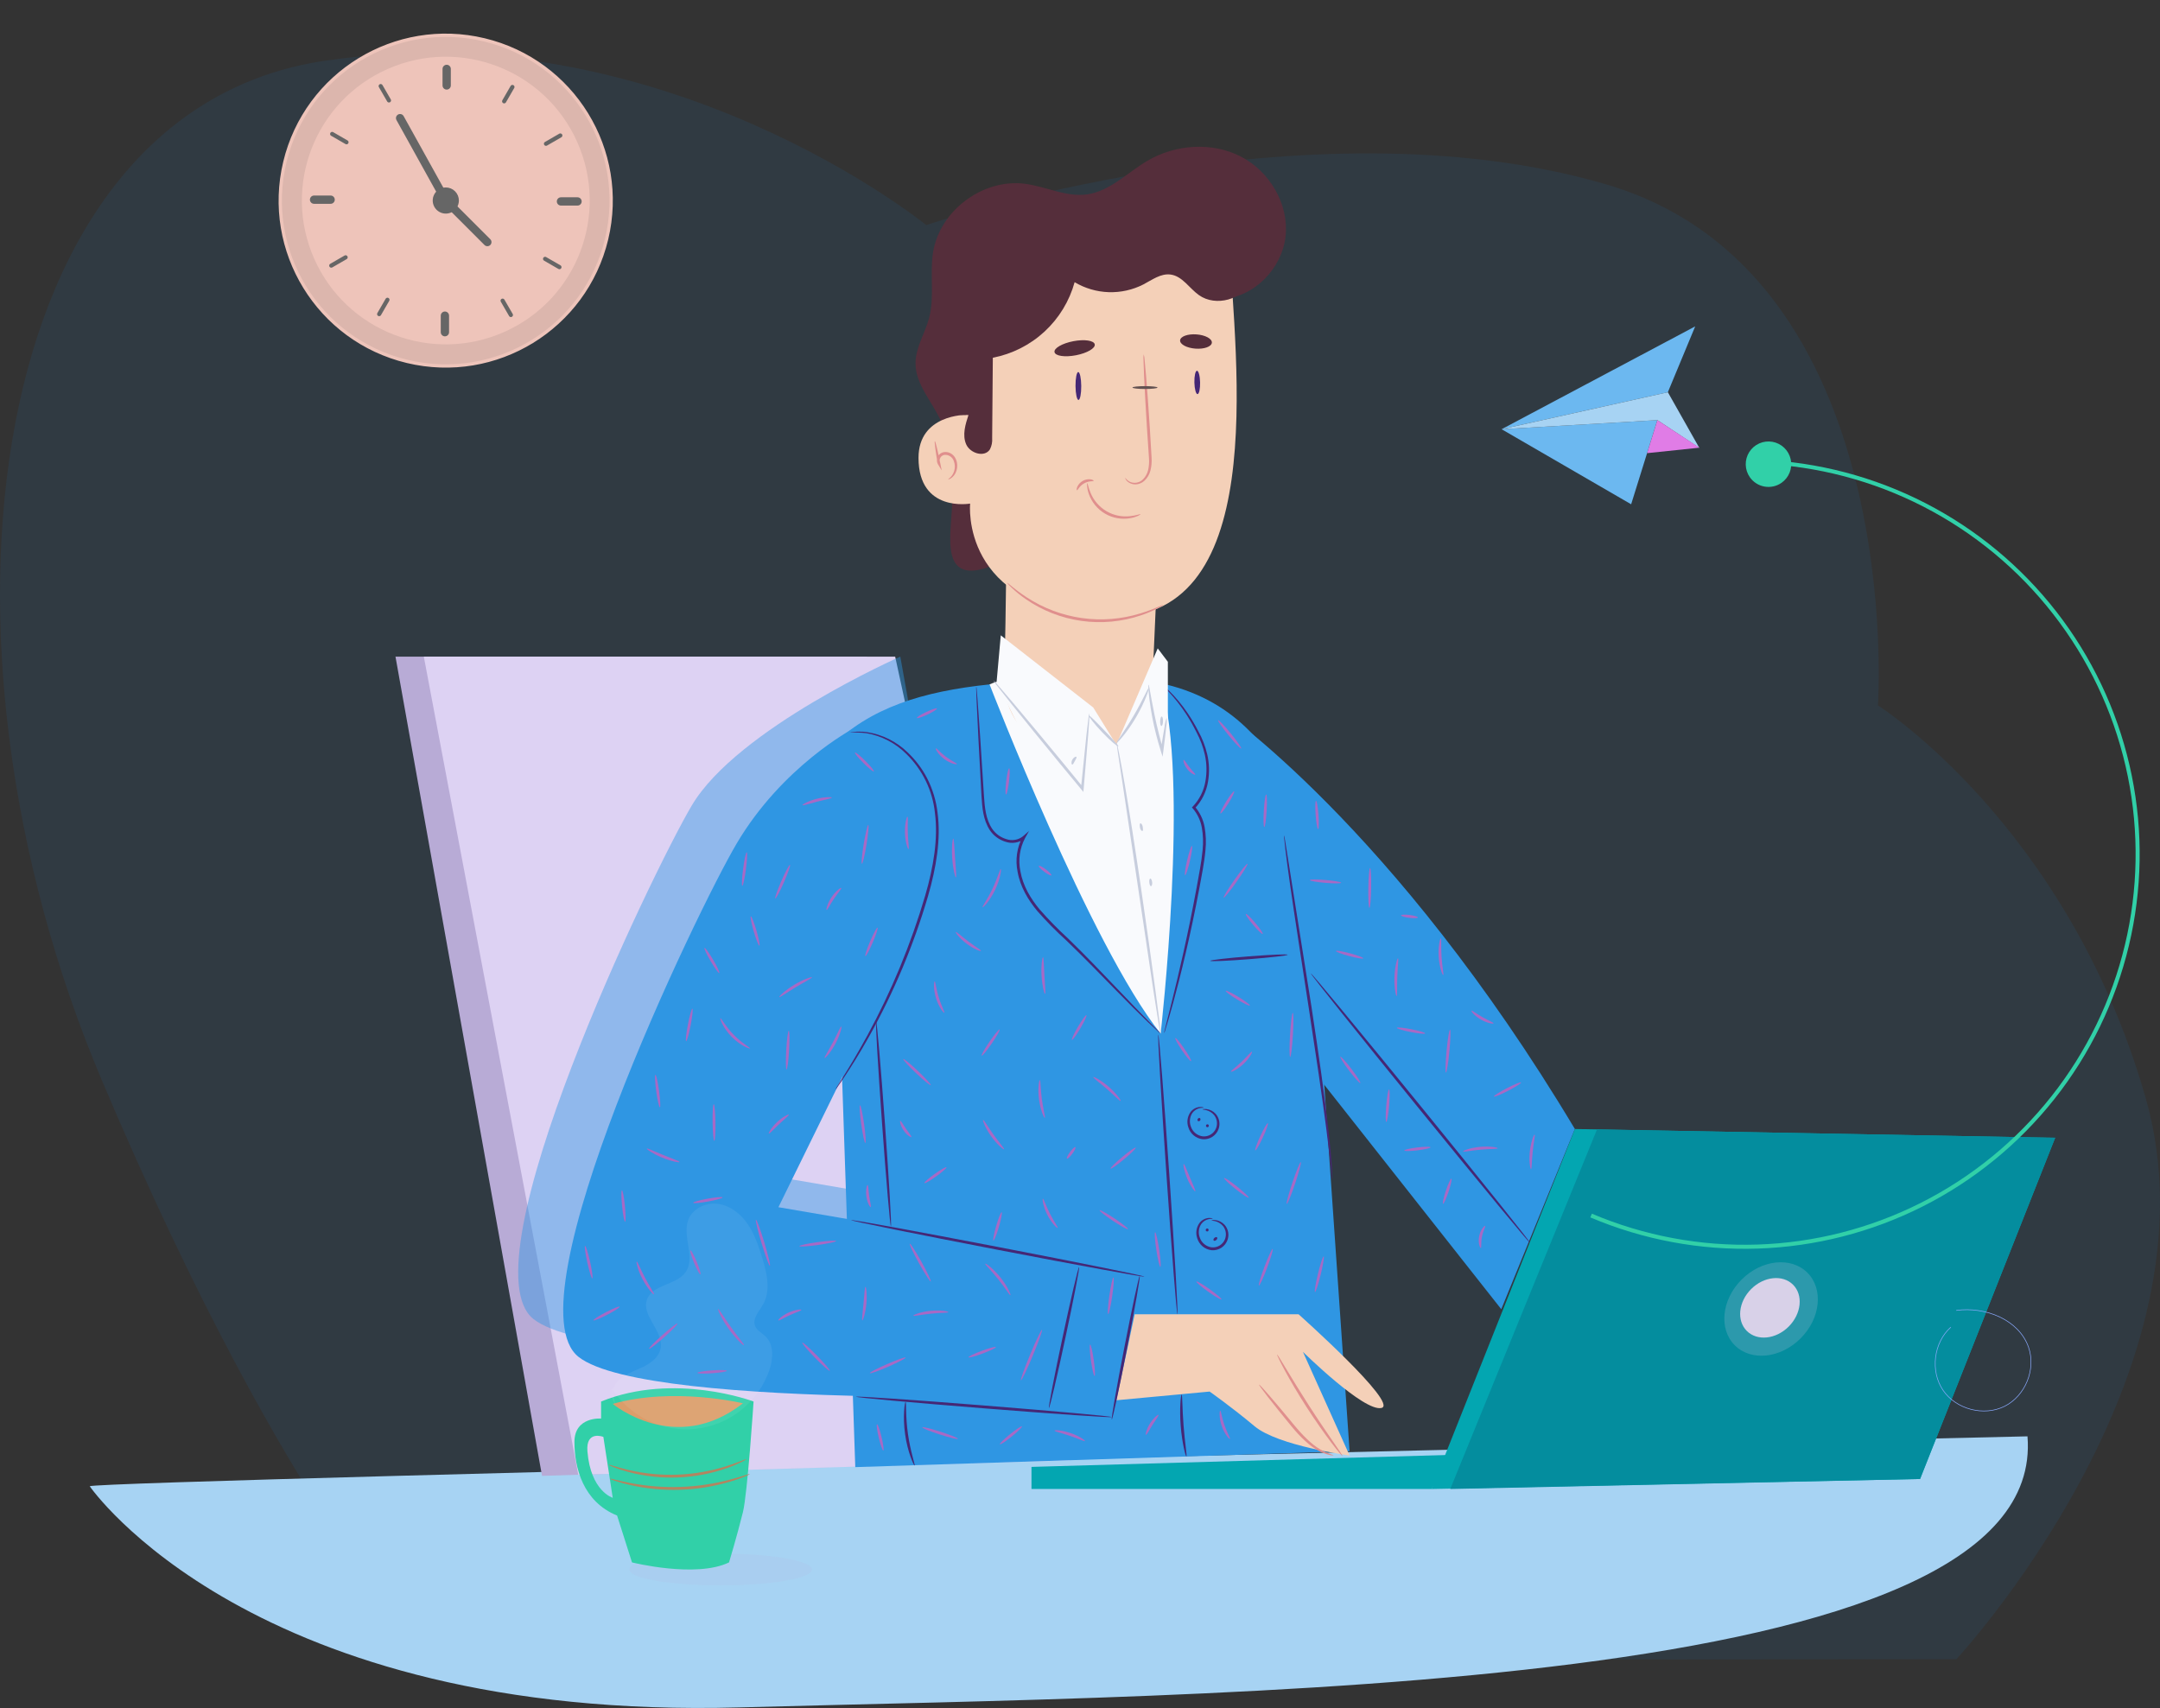 <svg width="521" height="412" viewBox="0 0 521 412" fill="none" xmlns="http://www.w3.org/2000/svg">
<rect x="0" y="0" width="521" height="412" fill="#333333" stroke="none"/>
<g clip-path="url(#clip0_1_3219)">
<path d="M104.437 400.52C104.437 400.52 70.113 368.159 24.63 260.739C-20.853 153.32 -3.54 26.841 78.2 14.68C159.941 2.519 223.413 54.303 223.413 54.303C223.413 54.303 314.584 23.151 387.357 44.455C460.13 65.76 452.968 170.158 452.968 170.158C452.968 170.158 498.859 199.148 517.586 265.014C536.314 330.88 471.887 400.238 471.887 400.238L104.437 400.52Z" fill="#167DC9" fill-opacity="0.1"/>
<path d="M489.039 346.477C489.039 346.477 24.376 357.036 21.64 358.51C21.64 358.51 60.478 415.111 178.4 411.865C296.322 408.618 494.079 408.825 489.039 346.477Z" fill="#A7D3F3"/>
<path d="M238.577 136.742C225.485 141.491 230.08 126.557 229.614 120.215C229.148 113.873 229.515 107.238 226.895 101.444C224.804 96.821 220.841 92.74 220.829 87.67C220.818 83.815 223.142 80.377 224.117 76.646C225.461 71.51 224.208 66.028 225.068 60.79C226.718 50.752 237.136 43.013 247.231 44.331C252.279 44.99 257.157 47.585 262.2 46.89C267.757 46.121 271.924 41.621 276.763 38.781C283.516 34.817 292.292 34.178 299.264 37.748C306.236 41.317 310.93 49.23 310.082 57.012C309.234 64.794 302.481 71.709 294.663 72.141C290.097 72.393 285.692 70.65 281.26 69.522C276.828 68.393 271.777 67.975 268 70.551C263.237 73.797 261.184 81.279 255.442 81.811C252.411 82.091 249.688 80.171 246.902 78.944C244.115 77.717 240.216 77.481 238.633 80.08C237.327 82.234 238.413 84.959 238.705 87.456C239.238 92.027 238.16 96.591 234.024 98.607C232.355 111.221 236.167 123.315 239.927 135.478" fill="#552E3B"/>
<path d="M130.74 356.013L95.39 158.393H209.083L251.163 352.273L130.74 356.013Z" fill="#B8ABD6"/>
<path d="M139.483 355.74L102.225 158.393H215.918L257.999 352.273L139.483 355.74Z" fill="#DDD2F3"/>
<path opacity="0.44" d="M217.156 158.392C217.156 158.392 177.844 175.719 166.842 194.329C157.334 210.402 111.835 304.962 128.702 318.204C145.569 331.447 257.564 327.232 257.564 327.232L264.845 297.133L176.893 282.082L230.798 234.726L217.156 158.392Z" fill="#2F96E3"/>
<path d="M315.588 206.347C314.968 204.43 310.611 162.616 266.509 163.648C225.165 164.614 202.157 167.004 187.752 199.151L203.112 259.905L206.296 353.902L325.528 350.06L315.588 206.347Z" fill="#2F96E3"/>
<path d="M205.576 175.897C205.576 175.897 188.705 184.843 177.702 203.452C168.195 219.525 122.7 314.084 139.563 327.323C156.426 340.561 268.425 336.356 268.425 336.356L275.706 306.256L187.758 291.205L203.114 259.903L205.576 175.897Z" fill="#2F96E3"/>
<path d="M293.805 170.671C293.805 170.671 335.922 198.896 379.867 272.34L362.112 315.81L315.765 257.044L293.805 170.671Z" fill="#2F96E3"/>
<path d="M248.799 359.176H345.308L350.083 350.939L248.798 353.847L248.799 359.176Z" fill="#03A6B1"/>
<path d="M273.689 317.036H313.225C313.225 317.036 337.418 338.58 333.231 339.626C329.044 340.671 314.272 326.097 314.272 326.097L325.531 351.111C325.531 351.111 308.237 348.757 302.621 344.051C297.004 339.345 291.767 335.677 291.767 335.677L269.266 337.772L273.689 317.036Z" fill="#F4D0B8"/>
<path d="M204.952 176.718C205.295 176.633 205.645 176.579 205.998 176.556C206.422 176.492 206.852 176.469 207.281 176.489C207.867 176.475 208.453 176.511 209.034 176.595C212.771 177.145 216.237 178.864 218.936 181.506C220.821 183.285 222.395 185.368 223.593 187.666C224.953 190.318 225.821 193.194 226.154 196.155C226.972 202.399 225.83 209.317 223.833 216.196C220.383 227.958 215.624 239.296 209.646 249.999C207.341 254.097 205.316 257.319 203.852 259.501C203.138 260.601 202.538 261.428 202.143 261.994C201.955 262.292 201.741 262.573 201.504 262.834C201.652 262.513 201.828 262.205 202.03 261.915C202.429 261.276 202.961 260.422 203.628 259.355C205.022 257.135 206.975 253.88 209.22 249.767C215.049 239.036 219.725 227.719 223.171 216.005C225.158 209.17 226.293 202.353 225.524 196.236C224.982 190.778 222.53 185.687 218.601 181.859C215.992 179.245 212.639 177.5 208.999 176.865C207.657 176.705 206.303 176.656 204.952 176.718Z" fill="#452775"/>
<path d="M309.721 201.507C309.809 201.779 309.87 202.06 309.903 202.344C310.002 202.967 310.132 203.768 310.293 204.758C310.637 206.935 311.112 209.945 311.696 213.625C312.9 221.194 314.534 231.499 316.337 242.896C318.085 254.338 319.557 264.716 320.394 272.261C320.816 276.032 321.085 279.095 321.231 281.211C321.286 282.213 321.326 283.022 321.358 283.653C321.386 283.936 321.385 284.221 321.353 284.504C321.278 284.229 321.233 283.946 321.219 283.66C321.152 283.033 321.069 282.229 320.967 281.23C320.737 279.124 320.394 276.079 319.909 272.32C318.95 264.799 317.403 254.437 315.655 242.997C313.906 231.558 312.284 221.21 311.213 213.699C310.68 209.944 310.278 206.899 310.025 204.793C309.918 203.795 309.831 202.99 309.764 202.363C309.719 202.08 309.705 201.793 309.721 201.507Z" fill="#452775"/>
<path opacity="0.14" d="M195.856 378.599C195.856 380.721 185.99 382.437 173.818 382.437C161.647 382.437 151.777 380.721 151.777 378.599C151.777 376.477 161.647 374.765 173.818 374.765C185.99 374.765 195.856 376.481 195.856 378.599Z" fill="#B8ABD6"/>
<path d="M181.763 338.075C181.763 338.075 162.733 330.877 144.985 338.075V342.185C144.985 342.185 138.556 341.672 138.556 347.837C138.556 354.002 140.612 362.234 148.843 365.579L152.442 376.887C152.442 376.887 167.871 380.742 175.845 376.887C175.845 376.887 177.653 370.967 179.187 364.806C180.303 360.365 181.763 338.075 181.763 338.075ZM141.69 350.113C141.264 344.919 145.534 346.609 145.534 346.609L147.795 361.301C147.795 361.301 142.483 359.741 141.69 350.113H141.69Z" fill="#31D0A8"/>
<path d="M179.202 338.505C179.202 338.505 162.512 334.49 147.795 338.643C147.795 338.643 162.895 351.281 179.202 338.505Z" fill="#DB9D6A"/>
<path d="M180.879 355.56C180.498 355.81 180.087 356.01 179.656 356.156C178.512 356.632 177.344 357.045 176.155 357.395C168.271 359.752 159.911 360.029 151.888 358.199C150.679 357.932 149.487 357.596 148.316 357.194C147.874 357.08 147.449 356.908 147.053 356.681C147.089 356.564 148.936 357.134 151.99 357.722C159.959 359.269 168.175 358.997 176.024 356.926C179.028 356.136 180.836 355.446 180.879 355.56Z" fill="#B28560"/>
<path d="M180.042 351.983C179.683 352.26 179.287 352.487 178.866 352.657C177.768 353.211 176.634 353.692 175.473 354.097C167.755 356.838 159.385 357.171 151.474 355.052C150.285 354.74 149.117 354.353 147.977 353.892C147.545 353.754 147.134 353.559 146.754 353.312C146.797 353.195 148.589 353.88 151.593 354.582C159.443 356.415 167.643 356.086 175.321 353.632C178.255 352.696 179.991 351.872 180.042 351.983Z" fill="#B28560"/>
<g opacity="0.07">
<path d="M148.403 338.631C146.959 337.006 147.732 334.297 149.331 332.821C150.929 331.346 153.096 330.691 155.058 329.753C157.021 328.814 158.981 327.323 159.36 325.181C160.082 321.076 154.671 317.435 156.041 313.499C157.331 309.799 163.133 310.064 165.375 306.845C167.829 303.318 164.49 298.262 166.01 294.243C167.055 291.478 170.331 289.979 173.257 290.401C176.183 290.823 178.692 292.839 180.361 295.276C182.03 297.714 182.969 300.561 183.842 303.386C184.979 307.07 185.977 311.258 184.083 314.615C183.124 316.315 181.415 318.082 182.154 319.889C182.604 320.985 183.8 321.545 184.652 322.366C186.748 324.41 186.511 327.864 185.54 330.625C184.212 334.396 181.844 337.714 178.711 340.197C175.577 342.681 171.805 344.229 167.83 344.662C163.854 345.096 159.837 344.397 156.241 342.647C152.645 340.898 149.618 338.168 147.507 334.773" fill="#F9FAFD"/>
</g>
<path d="M300.897 208.37C301.054 208.48 299.894 210.393 298.307 212.649C296.721 214.905 295.308 216.637 295.151 216.531C294.995 216.425 296.154 214.503 297.74 212.251C299.327 209.999 300.743 208.26 300.897 208.37Z" fill="#A869C5"/>
<path d="M238.687 165.093C238.687 165.093 262.986 228.061 279.949 249.336C279.949 249.336 287.073 187.232 279.949 164.813C279.952 164.813 247.407 160.913 238.687 165.093Z" fill="#F9FAFD"/>
<path d="M234.658 62.719L233.022 100.072C233.022 100.072 221.541 99.93 221.549 110.461C221.565 123.698 233.998 121.477 233.998 121.477C233.998 121.477 231.426 146.733 266.095 148.814C306.649 151.252 298.026 87.902 296.459 58.166L234.658 62.719Z" fill="#F4D0B8"/>
<path d="M279.952 119.695L277.939 165.244C277.809 168.184 276.945 171.044 275.426 173.566C273.907 176.087 271.782 178.188 269.243 179.679C266.705 181.17 263.833 182.002 260.89 182.101C257.947 182.2 255.027 181.561 252.394 180.244C252.248 180.169 252.098 180.098 251.952 180.027C248.938 178.515 246.421 176.173 244.695 173.278C242.97 170.382 242.11 167.054 242.215 163.686C242.705 147.681 242.875 120.101 242.875 120.101L279.952 119.695Z" fill="#F4D0B8"/>
<path d="M279.952 249.336C279.661 249.131 279.387 248.901 279.134 248.65C278.608 248.183 277.855 247.479 276.893 246.563C274.964 244.729 272.244 242.015 268.925 238.623C265.594 235.236 261.683 231.153 257.156 226.814C254.712 224.601 252.396 222.25 250.218 219.774C248.024 217.145 246.086 213.956 245.443 210.28C244.857 207.413 245.282 204.432 246.646 201.843L247.167 202.265C246.516 202.779 245.745 203.119 244.926 203.253C244.107 203.388 243.268 203.313 242.486 203.034C240.983 202.57 239.681 201.611 238.792 200.313C237.098 197.743 236.922 194.764 236.747 192.148C236.463 186.878 236.21 182.169 235.997 178.212C235.815 174.327 235.662 171.192 235.555 168.951C235.52 167.91 235.488 167.082 235.468 166.455C235.441 166.166 235.445 165.875 235.48 165.587C235.543 165.87 235.58 166.158 235.59 166.447C235.642 167.074 235.711 167.904 235.799 168.936C235.957 171.173 236.175 174.31 236.446 178.186C236.703 182.142 237.003 186.843 237.342 192.113C237.528 194.712 237.745 197.591 239.33 199.95C240.136 201.12 241.316 201.982 242.676 202.396C243.349 202.639 244.073 202.707 244.78 202.595C245.486 202.483 246.153 202.193 246.718 201.753L248.224 200.435L247.242 202.174C245.958 204.628 245.562 207.45 246.121 210.162C246.736 213.676 248.591 216.753 250.738 219.344C252.894 221.806 255.184 224.147 257.597 226.357C262.112 230.738 265.992 234.853 269.275 238.285C272.548 241.72 275.214 244.481 277.081 246.374C277.977 247.281 278.692 248.003 279.228 248.548C279.492 248.789 279.734 249.053 279.952 249.336Z" fill="#452775"/>
<path d="M279.952 164.817C280.144 164.931 280.321 165.068 280.478 165.226C280.814 165.506 281.296 165.944 281.895 166.532C283.609 168.218 285.149 170.072 286.493 172.066C287.434 173.464 288.289 174.918 289.054 176.42C290.009 178.149 290.724 180 291.177 181.923C291.685 184.092 291.754 186.341 291.382 188.537C290.989 190.969 289.876 193.228 288.186 195.021L288.198 194.564C289.402 195.963 290.214 197.656 290.55 199.47C290.883 201.334 290.953 203.235 290.759 205.119C290.471 208.267 289.82 211.245 289.311 214.148C288.766 217.042 288.21 219.828 287.649 222.478C286.532 227.779 285.4 232.525 284.397 236.492C283.395 240.459 282.503 243.651 281.86 245.852C281.544 246.893 281.292 247.729 281.1 248.372C281.023 248.671 280.919 248.961 280.788 249.24C280.816 248.934 280.875 248.632 280.964 248.337C281.126 247.683 281.339 246.834 281.603 245.778C282.164 243.561 282.981 240.354 283.924 236.373C284.867 232.393 285.949 227.645 287.03 222.352C287.57 219.701 288.115 216.916 288.648 214.025C289.15 211.126 289.788 208.132 290.073 205.059C290.263 203.241 290.198 201.405 289.88 199.604C289.571 197.907 288.82 196.322 287.701 195.009L287.496 194.775L287.71 194.55C289.315 192.858 290.377 190.725 290.76 188.425C291.131 186.308 291.081 184.14 290.614 182.043C290.188 180.162 289.511 178.347 288.601 176.646C287.866 175.151 287.044 173.699 286.139 172.3C284.841 170.302 283.366 168.425 281.731 166.692L280.4 165.312C280.232 165.166 280.081 165 279.952 164.817Z" fill="#452775"/>
<path d="M284.002 317.036C283.816 317.048 282.624 301.957 281.35 283.336C280.071 264.702 279.191 249.596 279.381 249.58C279.57 249.565 280.762 264.655 282.037 283.284C283.312 301.913 284.195 317.024 284.002 317.036Z" fill="#452775"/>
<path d="M290.071 267.624C290.063 267.588 290.383 267.466 290.987 267.529C291.85 267.631 292.646 268.041 293.229 268.685C293.663 269.179 293.956 269.781 294.077 270.427C294.199 271.073 294.144 271.74 293.919 272.358C293.64 273.127 293.116 273.784 292.427 274.226C291.739 274.669 290.923 274.873 290.107 274.807C289.3 274.723 288.537 274.4 287.916 273.88C287.294 273.359 286.842 272.665 286.618 271.886C286.409 271.268 286.353 270.608 286.455 269.964C286.558 269.319 286.816 268.709 287.206 268.186C287.478 267.846 287.819 267.567 288.206 267.367C288.592 267.166 289.017 267.049 289.452 267.023C290.064 267.003 290.368 267.176 290.355 267.212C290.344 267.267 290.024 267.192 289.479 267.287C288.72 267.43 288.046 267.858 287.592 268.482C287.285 268.95 287.091 269.483 287.026 270.039C286.961 270.595 287.026 271.158 287.217 271.685C287.418 272.332 287.803 272.906 288.325 273.338C288.847 273.77 289.484 274.041 290.157 274.118C290.827 274.171 291.496 274.007 292.066 273.652C292.636 273.296 293.076 272.767 293.323 272.142C293.524 271.623 293.588 271.06 293.507 270.509C293.426 269.958 293.203 269.438 292.861 268.998C292.366 268.401 291.692 267.978 290.939 267.792C290.399 267.65 290.075 267.682 290.071 267.624Z" fill="#452775"/>
<path d="M292.222 294.396C292.214 294.36 292.538 294.238 293.138 294.301C294.001 294.405 294.798 294.815 295.383 295.457C295.817 295.952 296.109 296.553 296.23 297.199C296.351 297.845 296.295 298.512 296.07 299.13C295.792 299.899 295.269 300.555 294.58 300.998C293.892 301.441 293.077 301.645 292.262 301.579C291.454 301.495 290.691 301.172 290.068 300.651C289.445 300.131 288.991 299.437 288.765 298.658C288.557 298.04 288.503 297.38 288.606 296.735C288.709 296.091 288.967 295.481 289.357 294.958C289.629 294.619 289.97 294.339 290.357 294.139C290.743 293.939 291.168 293.821 291.603 293.795C292.214 293.775 292.518 293.948 292.506 293.984C292.494 294.039 292.175 293.964 291.629 294.063C290.872 294.203 290.198 294.63 289.747 295.254C289.438 295.722 289.243 296.256 289.177 296.813C289.112 297.369 289.177 297.934 289.368 298.461C289.57 299.107 289.956 299.68 290.478 300.112C291 300.543 291.636 300.814 292.309 300.891C292.979 300.945 293.648 300.782 294.218 300.426C294.788 300.07 295.229 299.54 295.474 298.915C295.675 298.395 295.739 297.833 295.658 297.282C295.577 296.731 295.354 296.21 295.012 295.771C294.517 295.174 293.844 294.751 293.091 294.564C292.55 294.427 292.226 294.455 292.222 294.396Z" fill="#452775"/>
<path d="M289.487 269.78C289.536 269.851 289.562 269.935 289.562 270.021C289.562 270.107 289.537 270.192 289.489 270.263C289.441 270.335 289.373 270.39 289.293 270.423C289.213 270.456 289.126 270.464 289.042 270.446C288.852 270.427 288.742 270.143 288.915 269.882C289.089 269.622 289.392 269.618 289.487 269.78Z" fill="#452775"/>
<path d="M291.409 271.259C291.469 271.294 291.517 271.347 291.547 271.41C291.576 271.473 291.587 271.543 291.577 271.612C291.566 271.681 291.536 271.745 291.489 271.796C291.442 271.848 291.381 271.884 291.313 271.9C291.246 271.917 291.175 271.913 291.109 271.889C291.044 271.865 290.987 271.822 290.946 271.766C290.905 271.71 290.882 271.643 290.879 271.573C290.877 271.504 290.895 271.435 290.932 271.376C290.98 271.298 291.057 271.241 291.146 271.22C291.236 271.198 291.33 271.212 291.409 271.259Z" fill="#452775"/>
<path d="M291.409 296.413C291.481 296.495 291.519 296.601 291.514 296.71C291.509 296.82 291.461 296.922 291.382 296.997C291.326 297.034 291.261 297.054 291.194 297.056C291.128 297.058 291.062 297.042 291.004 297.009C290.946 296.976 290.898 296.928 290.866 296.869C290.834 296.811 290.818 296.745 290.821 296.678C290.825 296.611 290.846 296.547 290.884 296.492C290.921 296.437 290.973 296.393 291.034 296.365C291.095 296.338 291.162 296.328 291.228 296.336C291.294 296.345 291.357 296.371 291.409 296.413Z" fill="#452775"/>
<path d="M293.557 298.486C293.687 298.628 293.608 298.909 293.381 299.114C293.154 299.319 292.872 299.366 292.746 299.231C292.62 299.095 292.694 298.808 292.921 298.607C293.148 298.406 293.43 298.348 293.557 298.486Z" fill="#452775"/>
<path d="M274.916 307.731C275.101 307.767 273.74 315.559 271.877 325.138C270.014 334.718 268.353 342.446 268.163 342.41C267.974 342.375 269.339 334.583 271.202 325.008C273.066 315.433 274.725 307.696 274.916 307.731Z" fill="#452775"/>
<path d="M260.279 305.637C260.464 305.676 258.989 313.32 256.98 322.7C254.975 332.092 253.195 339.665 253.01 339.625C252.824 339.585 254.3 331.946 256.305 322.558C258.309 313.171 260.09 305.598 260.279 305.637Z" fill="#452775"/>
<path d="M276.057 307.952C276.022 308.137 260.149 305.238 240.606 301.471C221.063 297.704 205.247 294.506 205.285 294.316C205.323 294.127 221.189 297.03 240.736 300.797C260.283 304.563 276.092 307.763 276.057 307.952Z" fill="#452775"/>
<path d="M268.164 341.826C268.149 342.019 254.328 341.077 237.299 339.72C220.269 338.363 206.468 337.113 206.48 336.923C206.492 336.734 220.316 337.677 237.354 339.034C254.391 340.391 268.18 341.639 268.164 341.826Z" fill="#452775"/>
<path d="M286.163 351.332C285.988 351.375 285.105 348.09 284.79 343.917C284.462 339.751 284.833 336.367 285.011 336.381C285.216 336.389 285.153 339.75 285.478 343.867C285.79 347.983 286.362 351.289 286.163 351.332Z" fill="#452775"/>
<path d="M310.584 230.305C310.6 230.494 306.435 230.98 301.278 231.381C296.122 231.783 291.937 231.966 291.921 231.772C291.905 231.578 296.071 231.101 301.227 230.695C306.384 230.289 310.57 230.116 310.584 230.305Z" fill="#452775"/>
<path d="M369.219 300.001C369.068 300.123 357.075 285.624 342.433 267.622C327.792 249.62 316.032 234.918 316.178 234.801C316.324 234.684 328.317 249.178 342.966 267.184C357.616 285.19 369.365 299.882 369.219 300.001Z" fill="#452775"/>
<path d="M214.894 295.844C214.704 295.856 213.753 284.792 212.766 271.129C211.78 257.467 211.13 246.375 211.322 246.359C211.514 246.343 212.466 257.411 213.453 271.078C214.44 284.744 215.083 295.828 214.894 295.844Z" fill="#452775"/>
<path d="M220.605 353.514C220.451 353.592 218.92 350.342 218.32 345.996C217.689 341.65 218.257 338.103 218.426 338.135C218.635 338.147 218.386 341.649 219.002 345.897C219.587 350.149 220.802 353.44 220.605 353.514Z" fill="#452775"/>
<path d="M304.563 225.291C304.421 225.414 303.394 224.436 302.273 223.106C301.153 221.777 300.363 220.602 300.51 220.478C300.656 220.354 301.682 221.333 302.802 222.663C303.923 223.992 304.709 225.165 304.563 225.291Z" fill="#A869C5"/>
<path d="M241.115 248.327C241.273 248.433 240.432 249.936 239.237 251.68C238.041 253.423 236.952 254.752 236.794 254.646C236.636 254.54 237.476 253.037 238.668 251.293C239.86 249.549 240.957 248.22 241.115 248.327Z" fill="#A869C5"/>
<path d="M224.5 261.753C224.369 261.891 222.775 260.597 220.948 258.861C219.121 257.126 217.739 255.603 217.874 255.465C218.008 255.328 219.594 256.625 221.422 258.36C223.25 260.096 224.63 261.615 224.5 261.753Z" fill="#A869C5"/>
<path d="M227.776 244.307C227.638 244.417 226.438 242.963 225.767 240.777C225.096 238.59 225.262 236.714 225.44 236.726C225.641 236.722 225.779 238.504 226.426 240.571C227.057 242.65 227.945 244.197 227.776 244.307Z" fill="#A869C5"/>
<path d="M236.623 229.382C236.548 229.551 234.891 228.948 233.17 227.654C231.449 226.36 230.403 224.94 230.54 224.826C230.69 224.692 231.918 225.864 233.583 227.105C235.242 228.352 236.71 229.204 236.623 229.382Z" fill="#A869C5"/>
<path d="M262.05 244.883C262.212 244.978 261.561 246.389 260.594 248.037C259.627 249.685 258.711 250.936 258.548 250.841C258.385 250.746 259.038 249.33 260.005 247.687C260.972 246.043 261.885 244.788 262.05 244.883Z" fill="#A869C5"/>
<path d="M252.074 239.764C251.899 239.799 251.364 237.847 251.225 235.366C251.087 232.885 251.387 230.889 251.569 230.905C251.767 230.917 251.77 232.901 251.916 235.33C252.046 237.755 252.27 239.728 252.074 239.764Z" fill="#A869C5"/>
<path d="M252.015 269.661C251.849 269.732 250.949 267.792 250.612 265.2C250.265 262.609 250.636 260.502 250.813 260.527C251.014 260.543 250.959 262.609 251.295 265.11C251.616 267.614 252.204 269.594 252.015 269.661Z" fill="#A869C5"/>
<path d="M242.196 277.238C242.074 277.372 240.507 276.114 239.082 274.106C237.646 272.106 236.963 270.217 237.129 270.146C237.31 270.063 238.25 271.767 239.642 273.709C241.024 275.649 242.334 277.092 242.196 277.238Z" fill="#A869C5"/>
<path d="M228.286 281.577C228.396 281.73 227.295 282.709 225.827 283.758C224.359 284.807 223.08 285.537 222.97 285.379C222.859 285.221 223.96 284.251 225.428 283.198C226.896 282.145 228.178 281.423 228.286 281.577Z" fill="#A869C5"/>
<path d="M219.827 274.286C219.717 274.428 218.742 273.836 217.969 272.696C217.183 271.56 216.982 270.436 217.156 270.389C217.341 270.326 217.815 271.261 218.537 272.306C219.247 273.351 219.956 274.13 219.827 274.286Z" fill="#A869C5"/>
<path d="M241.606 292.404C241.788 292.455 241.489 294.033 240.943 295.922C240.397 297.811 239.799 299.302 239.617 299.251C239.435 299.2 239.734 297.622 240.28 295.733C240.826 293.844 241.422 292.349 241.606 292.404Z" fill="#A869C5"/>
<path d="M255.128 296.214C254.998 296.341 253.64 295.067 252.618 293.039C251.596 291.012 251.359 289.17 251.537 289.142C251.734 289.099 252.247 290.803 253.232 292.728C254.209 294.664 255.278 296.084 255.128 296.214Z" fill="#A869C5"/>
<path d="M272.079 296.492C271.972 296.649 270.354 295.762 268.464 294.506C266.574 293.249 265.129 292.1 265.236 291.942C265.343 291.784 266.956 292.676 268.847 293.934C270.738 295.192 272.181 296.337 272.079 296.492Z" fill="#A869C5"/>
<path d="M273.95 276.832C274.067 276.978 272.81 278.234 271.128 279.628C269.447 281.022 267.991 282.042 267.868 281.896C267.745 281.75 269.008 280.5 270.686 279.1C272.363 277.699 273.827 276.686 273.95 276.832Z" fill="#A869C5"/>
<path d="M259.391 276.706C259.545 276.823 259.216 277.53 258.65 278.299C258.083 279.069 257.509 279.597 257.351 279.483C257.193 279.368 257.533 278.659 258.097 277.893C258.661 277.128 259.237 276.595 259.391 276.706Z" fill="#A869C5"/>
<path d="M270.319 265.586C270.165 265.713 268.823 264.281 267.008 262.703C265.192 261.126 263.594 259.986 263.697 259.816C263.787 259.658 265.595 260.554 267.462 262.186C269.328 263.804 270.462 265.476 270.319 265.586Z" fill="#A869C5"/>
<path d="M237.006 218.85C236.849 218.724 238.218 216.878 239.414 214.342C240.625 211.81 241.193 209.582 241.391 209.625C241.566 209.648 241.292 212.015 240.033 214.634C238.794 217.267 237.14 218.973 237.006 218.85Z" fill="#A869C5"/>
<path d="M230.569 211.656C230.387 211.691 229.851 209.628 229.673 207.01C229.495 204.391 229.74 202.278 229.926 202.288C230.123 202.296 230.182 204.394 230.364 206.966C230.533 209.534 230.763 211.621 230.569 211.656Z" fill="#A869C5"/>
<path d="M230.798 184.307C230.763 184.482 229.24 184.216 227.752 183.096C226.256 181.991 225.565 180.611 225.719 180.526C225.889 180.409 226.777 181.527 228.162 182.545C229.535 183.58 230.861 184.113 230.798 184.307Z" fill="#A869C5"/>
<path d="M225.991 170.911C226.07 171.086 225.056 171.729 223.73 172.358C222.404 172.988 221.255 173.356 221.172 173.183C221.089 173.009 222.104 172.365 223.434 171.739C224.763 171.114 225.908 170.742 225.991 170.911Z" fill="#A869C5"/>
<path d="M242.654 191.651C242.469 191.631 242.484 190.195 242.694 188.448C242.903 186.701 243.227 185.3 243.416 185.324C243.605 185.348 243.591 186.78 243.38 188.527C243.169 190.274 242.845 191.674 242.654 191.651Z" fill="#A869C5"/>
<path d="M253.598 211.151C253.487 211.301 252.713 210.914 251.873 210.283C251.033 209.652 250.445 209.021 250.559 208.871C250.673 208.722 251.446 209.105 252.287 209.735C253.128 210.365 253.71 210.997 253.598 211.151Z" fill="#A869C5"/>
<path d="M287.499 204.055C287.684 204.098 287.467 205.712 287.013 207.66C286.559 209.609 286.042 211.159 285.856 211.115C285.67 211.072 285.888 209.459 286.341 207.506C286.795 205.553 287.313 204.012 287.499 204.055Z" fill="#A869C5"/>
<path d="M288.302 186.846C288.215 187.008 287.185 186.567 286.36 185.503C285.523 184.451 285.338 183.345 285.516 183.302C285.701 183.239 286.151 184.134 286.901 185.077C287.64 186.034 288.41 186.681 288.302 186.846Z" fill="#A869C5"/>
<path d="M297.676 190.897C297.838 191 297.23 192.27 296.323 193.737C295.415 195.205 294.543 196.317 294.381 196.214C294.219 196.112 294.827 194.842 295.735 193.374C296.642 191.907 297.515 190.799 297.676 190.897Z" fill="#A869C5"/>
<path d="M304.946 199.501C304.752 199.49 304.705 197.723 304.835 195.553C304.965 193.384 305.222 191.637 305.415 191.648C305.609 191.66 305.652 193.427 305.522 195.596C305.391 197.766 305.131 199.515 304.946 199.501Z" fill="#A869C5"/>
<path d="M299.393 180.563C299.242 180.685 297.877 179.249 296.338 177.364C294.799 175.479 293.67 173.85 293.816 173.728C293.963 173.606 295.332 175.041 296.871 176.93C298.411 178.82 299.539 180.445 299.393 180.563Z" fill="#A869C5"/>
<path d="M207.897 208.355C207.711 208.323 207.901 206.201 208.327 203.614C208.753 201.027 209.246 198.956 209.432 198.987C209.618 199.019 209.428 201.141 209.006 203.725C208.584 206.308 208.086 208.386 207.897 208.355Z" fill="#A869C5"/>
<path d="M200.647 192.408C200.663 192.605 199.057 192.869 197.123 193.37C195.189 193.859 193.646 194.396 193.567 194.215C193.488 194.053 194.952 193.209 196.954 192.704C198.95 192.187 200.639 192.223 200.647 192.408Z" fill="#A869C5"/>
<path d="M210.781 186.089C210.647 186.223 209.518 185.312 208.259 184.054C207 182.796 206.088 181.663 206.223 181.529C206.357 181.395 207.486 182.306 208.745 183.568C210.004 184.831 210.914 185.955 210.781 186.089Z" fill="#A869C5"/>
<path d="M219.14 204.824C218.965 204.876 218.347 203.156 218.284 200.924C218.205 198.691 218.714 196.936 218.888 196.976C219.085 197.011 218.892 198.758 218.971 200.904C219.034 203.044 219.338 204.773 219.14 204.824Z" fill="#A869C5"/>
<path d="M208.726 230.637C208.551 230.562 209.069 228.96 209.882 227.063C210.695 225.166 211.492 223.683 211.67 223.758C211.848 223.832 211.326 225.434 210.513 227.335C209.7 229.237 208.9 230.712 208.726 230.637Z" fill="#A869C5"/>
<path d="M199.384 219.51C199.209 219.459 199.534 217.98 200.557 216.454C201.579 214.927 202.814 214.052 202.928 214.194C203.063 214.344 202.091 215.389 201.133 216.836C200.161 218.275 199.568 219.576 199.384 219.51Z" fill="#A869C5"/>
<path d="M187 216.737C186.824 216.662 187.477 214.788 188.456 212.548C189.435 210.308 190.366 208.556 190.544 208.635C190.721 208.713 190.066 210.587 189.087 212.823C188.108 215.059 187.177 216.816 187 216.737Z" fill="#A869C5"/>
<path d="M179.047 213.676C178.858 213.652 178.944 211.818 179.241 209.587C179.537 207.355 179.923 205.56 180.113 205.583C180.302 205.607 180.215 207.441 179.919 209.672C179.623 211.903 179.236 213.703 179.047 213.676Z" fill="#A869C5"/>
<path d="M173.498 234.726C173.332 234.821 172.405 233.543 171.418 231.864C170.432 230.185 169.768 228.756 169.934 228.657C170.1 228.558 171.027 229.841 172.014 231.519C173.002 233.198 173.664 234.627 173.498 234.726Z" fill="#A869C5"/>
<path d="M183.167 228.116C182.985 228.171 182.374 226.633 181.801 224.676C181.229 222.72 180.917 221.095 181.1 221.04C181.283 220.984 181.893 222.531 182.465 224.486C183.038 226.441 183.353 228.064 183.167 228.116Z" fill="#A869C5"/>
<path d="M195.852 235.744C195.927 235.926 194.08 236.841 191.921 238.15C189.759 239.448 188.093 240.659 187.967 240.505C187.85 240.371 189.352 238.892 191.566 237.559C193.78 236.226 195.785 235.574 195.852 235.744Z" fill="#A869C5"/>
<path d="M198.891 255.221C198.737 255.099 199.81 253.501 200.908 251.414C202.018 249.336 202.735 247.549 202.925 247.612C203.1 247.663 202.661 249.598 201.522 251.738C200.384 253.877 199.029 255.335 198.891 255.221Z" fill="#A869C5"/>
<path d="M189.719 257.994C189.53 257.982 189.494 255.876 189.644 253.288C189.795 250.7 190.067 248.615 190.256 248.626C190.446 248.637 190.481 250.74 190.331 253.328C190.181 255.915 189.908 258.002 189.719 257.994Z" fill="#A869C5"/>
<path d="M180.902 252.902C180.851 253.068 178.542 252.219 176.474 250.089C174.391 247.979 173.59 245.656 173.755 245.608C173.94 245.514 174.982 247.604 176.969 249.608C178.928 251.636 180.997 252.716 180.902 252.902Z" fill="#A869C5"/>
<path d="M165.499 251.169C165.314 251.133 165.499 249.346 165.918 247.181C166.336 245.015 166.825 243.284 167.01 243.315C167.196 243.347 167.01 245.138 166.592 247.307C166.173 249.476 165.688 251.206 165.499 251.169Z" fill="#A869C5"/>
<path d="M190.264 268.88C190.366 269.046 189.198 269.953 187.888 271.196C186.578 272.438 185.609 273.554 185.449 273.436C185.296 273.337 186.045 271.988 187.415 270.695C188.784 269.401 190.172 268.721 190.264 268.88Z" fill="#A869C5"/>
<path d="M172.287 275.21C172.098 275.21 171.916 273.23 171.878 270.785C171.84 268.34 171.969 266.352 172.162 266.352C172.356 266.352 172.533 268.328 172.571 270.773C172.609 273.219 172.477 275.206 172.287 275.21Z" fill="#A869C5"/>
<path d="M163.905 280.307C163.865 280.489 161.939 280.161 159.729 279.25C157.52 278.338 155.917 277.23 156.012 277.073C156.111 276.903 157.827 277.731 159.994 278.615C162.16 279.498 163.956 280.122 163.905 280.307Z" fill="#A869C5"/>
<path d="M159.161 267.101C158.971 267.129 158.58 265.393 158.284 263.228C157.988 261.063 157.901 259.283 158.091 259.256C158.28 259.228 158.671 260.968 158.967 263.133C159.264 265.299 159.35 267.074 159.161 267.101Z" fill="#A869C5"/>
<path d="M174.298 288.839C174.329 289.028 172.771 289.466 170.813 289.825C168.856 290.183 167.242 290.318 167.21 290.132C167.179 289.947 168.733 289.502 170.691 289.146C172.649 288.791 174.26 288.652 174.298 288.839Z" fill="#A869C5"/>
<path d="M150.771 294.704C150.582 294.724 150.258 293.039 150.049 290.941C149.839 288.843 149.819 287.126 150.009 287.107C150.198 287.087 150.522 288.775 150.731 290.874C150.94 292.972 150.96 294.684 150.771 294.704Z" fill="#A869C5"/>
<path d="M142.87 308.382C142.685 308.422 142.144 306.698 141.659 304.533C141.173 302.367 140.936 300.569 141.122 300.529C141.308 300.49 141.848 302.213 142.334 304.379C142.819 306.544 143.055 308.343 142.87 308.382Z" fill="#A869C5"/>
<path d="M149.468 315.198C149.555 315.368 148.209 316.243 146.461 317.15C144.713 318.057 143.225 318.665 143.138 318.494C143.051 318.323 144.393 317.449 146.142 316.541C147.89 315.633 149.381 315.028 149.468 315.198Z" fill="#A869C5"/>
<path d="M157.756 312.24C157.622 312.356 156.189 310.859 155.009 308.618C153.829 306.377 153.395 304.358 153.573 304.315C153.762 304.256 154.469 306.129 155.618 308.299C156.761 310.473 157.916 312.113 157.756 312.24Z" fill="#A869C5"/>
<path d="M168.933 307.389C168.758 307.46 168.077 306.225 167.414 304.631C166.75 303.038 166.356 301.685 166.534 301.614C166.711 301.543 167.39 302.773 168.053 304.367C168.716 305.96 169.111 307.314 168.933 307.389Z" fill="#A869C5"/>
<path d="M163.407 319.265C163.538 319.407 162.105 320.886 160.219 322.559C158.332 324.232 156.694 325.485 156.568 325.34C156.442 325.194 157.87 323.726 159.761 322.05C161.652 320.374 163.285 319.123 163.407 319.265Z" fill="#A869C5"/>
<path d="M179.454 324.504C179.328 324.634 177.496 323.001 175.752 320.548C174.007 318.094 173.052 315.834 173.218 315.758C173.394 315.667 174.596 317.75 176.316 320.144C178.021 322.547 179.596 324.361 179.454 324.504Z" fill="#A869C5"/>
<path d="M175.314 330.66C175.33 330.849 173.751 331.114 171.794 331.256C169.836 331.398 168.238 331.358 168.222 331.165C168.206 330.972 169.785 330.712 171.746 330.569C173.708 330.427 175.302 330.471 175.314 330.66Z" fill="#A869C5"/>
<path d="M185.7 305.341C185.518 305.396 184.619 302.95 183.687 299.878C182.756 296.805 182.156 294.27 182.338 294.222C182.519 294.173 183.423 296.608 184.35 299.681C185.278 302.754 185.883 305.286 185.7 305.341Z" fill="#A869C5"/>
<path d="M201.677 299.36C201.7 299.55 199.736 299.976 197.288 300.319C194.841 300.662 192.829 300.786 192.805 300.595C192.781 300.404 194.743 299.976 197.194 299.637C199.645 299.297 201.65 299.169 201.677 299.36Z" fill="#A869C5"/>
<path d="M193.302 315.972C193.337 316.169 192.023 316.548 190.516 317.241C189 317.924 187.852 318.661 187.73 318.508C187.613 318.37 188.626 317.336 190.232 316.615C191.831 315.88 193.278 315.794 193.302 315.972Z" fill="#A869C5"/>
<path d="M200.138 330.66C200.004 330.794 198.409 329.382 196.578 327.506C194.747 325.629 193.374 324.001 193.512 323.869C193.65 323.737 195.241 325.151 197.072 327.023C198.903 328.895 200.276 330.531 200.138 330.66Z" fill="#A869C5"/>
<path d="M207.998 318.507C207.808 318.46 208.085 316.666 208.286 314.449C208.499 312.229 208.562 310.414 208.759 310.402C208.941 310.394 209.189 312.24 208.973 314.508C208.756 316.775 208.173 318.555 207.998 318.507Z" fill="#A869C5"/>
<path d="M218.43 327.473C218.505 327.648 216.635 328.632 214.255 329.674C211.875 330.715 209.878 331.418 209.803 331.24C209.728 331.062 211.595 330.084 213.979 329.043C216.362 328.002 218.357 327.299 218.43 327.473Z" fill="#A869C5"/>
<path d="M224.5 309.12C224.334 309.21 223.064 307.246 221.667 304.726C220.27 302.205 219.271 300.095 219.437 300C219.604 299.905 220.87 301.874 222.267 304.39C223.664 306.907 224.666 309.025 224.5 309.12Z" fill="#A869C5"/>
<path d="M228.766 316.515C228.746 316.713 226.837 316.642 224.527 316.886C222.206 317.115 220.356 317.565 220.296 317.372C220.233 317.202 222.057 316.437 224.456 316.2C226.855 315.963 228.794 316.334 228.766 316.515Z" fill="#A869C5"/>
<path d="M243.716 312.429C243.54 312.52 242.433 310.643 240.76 308.564C239.098 306.477 237.508 304.986 237.634 304.832C237.744 304.69 239.584 305.98 241.3 308.134C243.021 310.276 243.878 312.355 243.716 312.429Z" fill="#A869C5"/>
<path d="M240.211 324.949C240.274 325.124 238.849 325.82 237.026 326.499C235.203 327.178 233.664 327.592 233.601 327.41C233.538 327.229 234.958 326.534 236.785 325.857C238.612 325.179 240.144 324.767 240.211 324.949Z" fill="#A869C5"/>
<path d="M264.014 331.918C263.825 331.946 263.434 330.269 263.138 328.175C262.841 326.081 262.755 324.357 262.944 324.333C263.133 324.309 263.524 325.986 263.821 328.08C264.117 330.175 264.202 331.894 264.014 331.918Z" fill="#A869C5"/>
<path d="M267.296 316.989C267.107 316.962 267.238 314.958 267.588 312.512C267.939 310.067 268.381 308.103 268.567 308.132C268.753 308.16 268.626 310.163 268.275 312.608C267.924 315.053 267.481 317.014 267.296 316.989Z" fill="#A869C5"/>
<path d="M251.328 320.79C251.504 320.865 250.515 323.642 249.118 326.998C247.722 330.354 246.443 333.015 246.265 332.942C246.087 332.87 247.083 330.09 248.479 326.733C249.875 323.377 251.158 320.721 251.328 320.79Z" fill="#A869C5"/>
<path d="M208.722 275.724C208.533 275.748 208.094 273.728 207.739 271.216C207.385 268.703 207.25 266.636 207.44 266.609C207.629 266.581 208.067 268.601 208.422 271.117C208.777 273.633 208.911 275.696 208.722 275.724Z" fill="#A869C5"/>
<path d="M210.012 291.165C209.85 291.244 209.183 290.143 208.974 288.601C208.753 287.055 209.091 285.813 209.266 285.844C209.463 285.872 209.448 287.067 209.656 288.503C209.85 289.938 210.193 291.086 210.012 291.165Z" fill="#A869C5"/>
<path d="M213.063 349.9C212.877 349.948 212.388 348.563 211.966 346.82C211.544 345.076 211.358 343.617 211.544 343.57C211.73 343.522 212.219 344.907 212.637 346.658C213.054 348.409 213.248 349.857 213.063 349.9Z" fill="#A869C5"/>
<path d="M231.058 347.081C230.999 347.262 229.025 346.785 226.646 346.019C224.266 345.254 222.387 344.477 222.446 344.296C222.505 344.114 224.479 344.592 226.858 345.36C229.238 346.129 231.121 346.899 231.058 347.081Z" fill="#A869C5"/>
<path d="M246.501 344.078C246.618 344.228 245.526 345.309 244.058 346.5C242.59 347.691 241.304 348.528 241.181 348.382C241.058 348.236 242.156 347.151 243.624 345.964C245.092 344.777 246.383 343.929 246.501 344.078Z" fill="#A869C5"/>
<path d="M261.708 347.615C261.609 347.79 260.047 347.027 258.034 346.349C256.029 345.655 254.328 345.297 254.356 345.098C254.372 344.917 256.175 344.976 258.259 345.698C260.346 346.402 261.807 347.463 261.708 347.615Z" fill="#A869C5"/>
<path d="M279.435 341.29C279.573 341.428 278.796 342.434 277.974 343.739C277.152 345.045 276.58 346.172 276.396 346.102C276.22 346.046 276.518 344.741 277.389 343.369C278.261 341.997 279.309 341.16 279.435 341.29Z" fill="#A869C5"/>
<path d="M279.881 305.602C279.692 305.629 279.254 303.783 278.907 301.476C278.559 299.169 278.429 297.275 278.619 297.248C278.808 297.22 279.238 299.066 279.589 301.373C279.941 303.681 280.065 305.574 279.881 305.602Z" fill="#A869C5"/>
<path d="M294.634 313.444C294.527 313.597 293.078 312.757 291.402 311.566C289.725 310.375 288.454 309.278 288.568 309.125C288.683 308.971 290.123 309.811 291.8 311.002C293.477 312.193 294.746 313.29 294.634 313.444Z" fill="#A869C5"/>
<path d="M310.372 290.412C310.191 290.353 310.802 288.041 311.738 285.253C312.673 282.464 313.58 280.255 313.758 280.315C313.936 280.374 313.328 282.685 312.393 285.473C311.458 288.262 310.549 290.471 310.372 290.412Z" fill="#A869C5"/>
<path d="M301.2 288.91C301.083 289.06 299.657 288.117 298.016 286.812C296.374 285.506 295.147 284.323 295.265 284.173C295.383 284.024 296.808 284.966 298.446 286.276C300.084 287.586 301.319 288.76 301.2 288.91Z" fill="#A869C5"/>
<path d="M305.818 270.924C305.994 271.002 305.447 272.541 304.611 274.359C303.774 276.177 302.949 277.585 302.776 277.507C302.602 277.428 303.143 275.886 303.983 274.071C304.823 272.257 305.645 270.845 305.818 270.924Z" fill="#A869C5"/>
<path d="M288.303 287.363C288.146 287.462 287.155 286.152 286.375 284.298C285.586 282.444 285.333 280.823 285.514 280.78C285.696 280.737 286.24 282.232 287.006 284.03C287.771 285.829 288.469 287.26 288.303 287.363Z" fill="#A869C5"/>
<path d="M301.982 253.693C302.14 253.783 301.406 255.25 299.949 256.627C298.505 258.008 296.997 258.662 296.914 258.501C296.815 258.332 298.102 257.444 299.475 256.127C300.861 254.819 301.816 253.585 301.982 253.693Z" fill="#A869C5"/>
<path d="M287.289 255.968C287.132 256.075 286.153 254.917 285.103 253.377C284.053 251.837 283.331 250.502 283.489 250.398C283.646 250.295 284.625 251.45 285.675 252.989C286.725 254.529 287.443 255.86 287.289 255.968Z" fill="#A869C5"/>
<path d="M301.473 242.556C301.374 242.718 299.989 242.055 298.379 241.077C296.768 240.099 295.545 239.172 295.644 239.01C295.743 238.848 297.128 239.511 298.738 240.489C300.348 241.467 301.571 242.397 301.473 242.556Z" fill="#A869C5"/>
<path d="M311.193 254.961C311.004 254.949 310.988 252.559 311.162 249.62C311.335 246.681 311.629 244.305 311.821 244.319C312.013 244.334 312.022 246.721 311.853 249.66C311.683 252.598 311.384 254.972 311.193 254.961Z" fill="#A869C5"/>
<path d="M303.648 310.111C303.472 310.044 304.074 308.008 304.992 305.567C305.91 303.126 306.804 301.197 306.979 301.264C307.154 301.331 306.556 303.367 305.635 305.812C304.713 308.257 303.825 310.177 303.648 310.111Z" fill="#A869C5"/>
<path d="M317.179 311.672C316.994 311.625 317.31 309.664 317.89 307.291C318.47 304.918 319.09 303.031 319.271 303.074C319.452 303.117 319.137 305.078 318.56 307.455C317.984 309.833 317.365 311.716 317.179 311.672Z" fill="#A869C5"/>
<path d="M296.67 347.108C296.535 347.224 295.359 345.96 294.683 343.976C293.996 341.995 294.146 340.276 294.323 340.284C294.524 340.28 294.683 341.893 295.334 343.751C295.967 345.617 296.836 346.993 296.67 347.108Z" fill="#A869C5"/>
<path d="M336.877 240.28C336.702 240.307 336.246 238.261 336.344 235.693C336.431 233.123 337.027 231.113 337.204 231.161C337.398 231.196 337.114 233.22 337.029 235.717C336.932 238.217 337.074 240.253 336.877 240.28Z" fill="#A869C5"/>
<path d="M328.83 231.173C328.783 231.358 327.263 231.115 325.448 230.625C323.633 230.134 322.192 229.595 322.239 229.41C322.287 229.224 323.806 229.473 325.626 229.957C327.445 230.442 328.877 230.991 328.83 231.173Z" fill="#A869C5"/>
<path d="M330.31 219C330.117 218.996 330.002 216.843 330.046 214.184C330.09 211.526 330.28 209.376 330.468 209.38C330.656 209.384 330.776 211.538 330.732 214.196C330.688 216.854 330.499 219.004 330.31 219Z" fill="#A869C5"/>
<path d="M323.493 212.942C323.477 213.131 321.772 213.143 319.681 212.965C317.589 212.788 315.912 212.492 315.927 212.303C315.943 212.114 317.648 212.102 319.74 212.28C321.831 212.457 323.511 212.753 323.493 212.942Z" fill="#A869C5"/>
<path d="M317.934 200.012C317.744 200.028 317.476 198.509 317.338 196.62C317.199 194.731 317.235 193.193 317.425 193.181C317.615 193.169 317.882 194.68 318.024 196.569C318.166 198.458 318.123 200 317.934 200.012Z" fill="#A869C5"/>
<path d="M328.12 261.252C327.969 261.369 326.766 260.041 325.44 258.294C324.114 256.547 323.16 255.033 323.309 254.918C323.457 254.804 324.663 256.129 325.989 257.876C327.315 259.623 328.27 261.138 328.12 261.252Z" fill="#A869C5"/>
<path d="M334.379 270.651C334.19 270.635 334.186 268.864 334.367 266.695C334.549 264.525 334.853 262.778 335.042 262.794C335.232 262.81 335.236 264.581 335.054 266.75C334.872 268.919 334.568 270.667 334.379 270.651Z" fill="#A869C5"/>
<path d="M345.05 276.753C345.074 276.942 343.677 277.265 341.925 277.479C340.173 277.692 338.744 277.708 338.72 277.518C338.697 277.329 340.094 277.005 341.842 276.793C343.59 276.58 345.026 276.563 345.05 276.753Z" fill="#A869C5"/>
<path d="M350.082 284.314C350.257 284.372 349.956 285.785 349.399 287.461C348.843 289.137 348.243 290.455 348.062 290.392C347.88 290.329 348.188 288.924 348.744 287.244C349.301 285.565 349.901 284.255 350.082 284.314Z" fill="#A869C5"/>
<path d="M358.227 295.725C358.389 295.847 357.726 296.889 357.454 298.333C357.157 299.776 357.375 300.991 357.181 301.043C357.015 301.117 356.451 299.832 356.779 298.203C357.091 296.569 358.101 295.591 358.227 295.725Z" fill="#A869C5"/>
<path d="M361.263 276.982C361.243 277.179 359.364 277.112 357.079 277.328C354.79 277.53 352.959 277.932 352.9 277.743C352.845 277.573 354.648 276.855 357.016 276.642C359.384 276.429 361.286 276.804 361.263 276.982Z" fill="#A869C5"/>
<path d="M370.153 273.692C370.342 273.75 369.912 275.577 369.686 277.861C369.441 280.139 369.488 282.018 369.287 282.034C369.112 282.058 368.75 280.149 368.999 277.79C369.247 275.431 369.984 273.633 370.153 273.692Z" fill="#A869C5"/>
<path d="M348.767 258.748C348.578 258.728 348.645 256.389 348.914 253.521C349.182 250.654 349.556 248.343 349.75 248.362C349.943 248.382 349.872 250.717 349.6 253.584C349.327 256.452 348.957 258.763 348.767 258.748Z" fill="#A869C5"/>
<path d="M343.752 249.277C343.716 249.466 342.158 249.316 340.275 248.945C338.393 248.575 336.889 248.128 336.929 247.94C336.968 247.751 338.519 247.904 340.405 248.271C342.292 248.638 343.788 249.091 343.752 249.277Z" fill="#A869C5"/>
<path d="M348.105 235.204C347.936 235.262 347.178 233.338 347.024 230.823C346.855 228.307 347.356 226.303 347.533 226.338C347.731 226.37 347.545 228.354 347.709 230.778C347.861 233.204 348.295 235.149 348.105 235.204Z" fill="#A869C5"/>
<path d="M342.004 221.312C341.98 221.502 341.053 221.541 339.936 221.399C338.819 221.257 337.927 220.991 337.949 220.8C337.97 220.61 338.9 220.575 340.021 220.717C341.142 220.859 342.027 221.127 342.004 221.312Z" fill="#A869C5"/>
<path d="M360.248 246.851C360.209 247.033 358.769 246.836 357.233 245.952C355.694 245.08 354.794 243.936 354.929 243.814C355.067 243.672 356.129 244.539 357.577 245.356C359.013 246.188 360.299 246.662 360.248 246.851Z" fill="#A869C5"/>
<path d="M366.878 261.118C366.965 261.288 365.576 262.183 363.769 263.118C361.961 264.053 360.43 264.676 360.343 264.507C360.257 264.337 361.645 263.442 363.453 262.506C365.261 261.571 366.791 260.953 366.878 261.118Z" fill="#A869C5"/>
<path d="M240.387 164.459L241.392 153.256L263.696 170.666L269.269 179.662L279.247 156.402L281.692 159.637V173.73L270.909 186.847L250.559 185.075L240.387 164.459Z" fill="#F9FAFD"/>
<path d="M262.758 172.047C262.799 172.501 262.793 172.959 262.738 173.412C262.671 174.41 262.585 175.669 262.481 177.19C262.201 180.543 261.822 185.047 261.388 190.238L261.317 191.039L260.812 190.42C259.265 188.551 257.592 186.527 255.855 184.425C251.286 178.871 247.181 173.822 244.237 170.146C242.834 168.371 241.672 166.9 240.78 165.772C240.331 165.255 239.933 164.698 239.588 164.107C240.096 164.566 240.566 165.066 240.991 165.602C241.926 166.698 243.146 168.126 244.618 169.842C247.657 173.435 251.817 178.433 256.383 183.982C258.107 186.089 259.772 188.116 261.308 189.994L260.731 190.175C261.264 184.992 261.725 180.504 262.069 177.155L262.519 173.392C262.548 172.936 262.628 172.485 262.758 172.047Z" fill="#C7CDDD"/>
<path d="M281.409 173.128C281.463 173.879 281.424 174.634 281.292 175.376C281.15 176.784 280.913 178.772 280.613 181.088L280.424 182.535L279.982 181.137C279.596 179.918 279.209 178.573 278.85 177.157C278.139 174.379 277.606 171.558 277.251 168.712C276.983 166.527 276.947 165.166 277.035 165.159C277.137 165.147 277.343 166.488 277.736 168.641C278.129 170.794 278.699 173.757 279.52 176.988C279.875 178.396 280.245 179.733 280.605 180.948L279.974 180.999C280.324 178.692 280.645 176.716 280.897 175.323C280.978 174.573 281.149 173.836 281.409 173.128Z" fill="#C7CDDD"/>
<path d="M279.952 249.336C279.865 249.111 279.806 248.875 279.777 248.635C279.682 248.091 279.56 247.416 279.414 246.596C279.118 244.723 278.713 242.174 278.222 239.074C277.259 232.629 275.961 223.887 274.529 214.229C273.096 204.572 271.79 195.833 270.827 189.388C270.353 186.284 269.966 183.739 269.682 181.862C269.565 181.038 269.469 180.359 269.39 179.818C269.341 179.579 269.323 179.335 269.335 179.092C269.427 179.316 269.491 179.552 269.524 179.793C269.641 180.329 269.777 180.999 269.946 181.82C270.294 183.583 270.765 186.142 271.308 189.31C272.405 195.648 273.783 204.425 275.208 214.132C276.633 223.839 277.848 232.634 278.704 239.005C279.107 242.121 279.439 244.677 279.683 246.558C279.778 247.386 279.853 248.069 279.917 248.613C279.96 248.852 279.972 249.095 279.952 249.336Z" fill="#C7CDDD"/>
<path d="M259.636 182.583C259.752 182.736 259.501 183.119 259.257 183.573C259.013 184.027 258.819 184.444 258.626 184.429C258.433 184.413 258.326 183.845 258.657 183.245C258.989 182.646 259.529 182.425 259.636 182.583Z" fill="#C7CDDD"/>
<path d="M280.142 175.124C279.952 175.12 279.814 174.603 279.834 173.972C279.853 173.34 280.027 172.832 280.216 172.84C280.406 172.848 280.544 173.365 280.524 173.992C280.505 174.618 280.335 175.132 280.142 175.124Z" fill="#C7CDDD"/>
<path d="M277.107 165.918C277.273 165.973 276.203 169.318 274.017 173.026C271.842 176.749 269.45 179.313 269.32 179.194C269.158 179.064 271.285 176.343 273.42 172.679C275.575 169.026 276.917 165.843 277.107 165.918Z" fill="#C7CDDD"/>
<path d="M269.751 180.051C269.62 180.189 267.832 178.718 265.867 176.655C263.903 174.592 262.509 172.741 262.653 172.62C262.797 172.498 264.413 174.13 266.367 176.177C268.32 178.225 269.881 179.913 269.751 180.051Z" fill="#C7CDDD"/>
<path d="M275.588 200.442C275.426 200.573 275.031 200.147 274.956 199.598C274.878 199.062 274.893 198.719 275.044 198.612C275.219 198.495 275.57 198.948 275.636 199.468C275.71 199.977 275.734 200.324 275.588 200.442Z" fill="#C7CDDD"/>
<path d="M277.612 213.762C277.418 213.758 277.276 213.36 277.217 212.882C277.154 212.378 277.273 211.936 277.462 211.924C277.651 211.912 277.837 212.295 277.904 212.804C277.971 213.336 277.797 213.77 277.612 213.762Z" fill="#C7CDDD"/>
<path d="M271.396 115.23C271.662 115.603 272.002 115.917 272.394 116.153C272.933 116.433 273.549 116.531 274.148 116.431C274.747 116.332 275.298 116.04 275.717 115.601C276.31 114.997 276.727 114.243 276.925 113.42C277.144 112.453 277.214 111.458 277.134 110.47C276.992 108.3 276.834 105.946 276.667 103.476C276.351 98.507 276.102 94.006 275.956 90.748C275.882 89.119 275.834 87.797 275.819 86.882C275.774 86.409 275.789 85.932 275.862 85.462C275.996 85.918 276.072 86.389 276.087 86.864C276.186 87.775 276.308 89.084 276.442 90.714C276.71 93.964 277.038 98.461 277.354 103.43C277.5 105.908 277.642 108.266 277.768 110.44C277.836 111.491 277.737 112.547 277.476 113.568C277.231 114.479 276.738 115.305 276.051 115.954C275.474 116.5 274.718 116.817 273.924 116.845C273.334 116.858 272.754 116.698 272.255 116.384C271.44 115.833 271.373 115.214 271.396 115.23Z" fill="#E08F8D"/>
<path d="M275.098 124.041C275.138 124.099 274.293 124.688 272.695 124.984C270.588 125.373 268.41 124.993 266.56 123.913C264.709 122.833 263.308 121.125 262.612 119.099C262.086 117.561 262.186 116.539 262.252 116.543C262.369 116.527 262.457 117.509 263.065 118.921C263.831 120.767 265.18 122.312 266.907 123.32C268.633 124.328 270.642 124.743 272.627 124.502C274.157 124.341 275.055 123.935 275.098 124.041Z" fill="#E08F8D"/>
<path d="M263.799 115.987C263.744 116.172 262.623 115.939 261.487 116.606C260.331 117.229 259.951 118.31 259.766 118.262C259.683 118.247 259.649 117.923 259.833 117.45C260.107 116.841 260.568 116.336 261.15 116.007C261.731 115.679 262.402 115.544 263.065 115.624C263.571 115.71 263.827 115.908 263.799 115.987Z" fill="#E08F8D"/>
<path d="M280.627 145.871C280.208 146.208 279.748 146.492 279.258 146.716C277.958 147.395 276.605 147.969 275.213 148.431C270.595 149.992 265.676 150.451 260.849 149.772C256.021 149.092 251.42 147.293 247.414 144.517C246.203 143.689 245.062 142.764 244 141.752C243.59 141.402 243.225 141.002 242.915 140.561C243.005 140.462 244.604 142.119 247.682 144.111C251.684 146.722 256.212 148.421 260.945 149.087C265.677 149.753 270.499 149.371 275.067 147.966C278.575 146.902 280.568 145.755 280.627 145.871Z" fill="#E08F8D"/>
<path d="M228.715 115.62C228.64 115.529 229.646 115.127 230.124 113.699C230.394 112.889 230.372 112.01 230.061 111.214C229.909 110.751 229.605 110.352 229.198 110.083C228.791 109.814 228.305 109.69 227.819 109.731C227.612 109.758 227.413 109.833 227.24 109.95C227.067 110.066 226.923 110.221 226.819 110.403C226.716 110.585 226.656 110.788 226.645 110.996C226.633 111.205 226.671 111.413 226.753 111.605L226.161 111.826C225.628 108.672 225.343 106.426 225.483 106.402C225.622 106.378 226.161 108.572 226.789 111.711L227.144 113.471L226.201 111.933C226.056 111.648 225.982 111.333 225.984 111.014C225.987 110.695 226.066 110.381 226.214 110.098C226.363 109.816 226.578 109.573 226.84 109.391C227.102 109.208 227.404 109.091 227.721 109.05C228.391 108.966 229.067 109.143 229.611 109.543C230.092 109.913 230.454 110.416 230.653 110.99C230.99 111.925 230.963 112.953 230.578 113.869C230.338 114.481 229.919 115.005 229.374 115.372C228.983 115.616 228.726 115.655 228.715 115.62Z" fill="#E08F8D"/>
<path d="M260.136 96.474C259.754 96.478 259.435 94.975 259.418 93.114C259.401 91.252 259.702 89.745 260.081 89.745C260.46 89.745 260.782 91.244 260.799 93.101C260.816 94.959 260.516 96.474 260.136 96.474Z" fill="#452775"/>
<path d="M288.844 95.07C288.465 95.079 288.126 93.824 288.09 92.267C288.054 90.709 288.335 89.438 288.714 89.431C289.092 89.423 289.432 90.677 289.468 92.234C289.503 93.792 289.223 95.062 288.844 95.07Z" fill="#452775"/>
<path d="M233.6 100.114C232.84 102.398 232.089 104.926 233.028 107.143C233.967 109.36 237.464 110.429 238.77 108.405C239.202 107.565 239.39 106.621 239.311 105.68C239.366 99.216 239.42 92.753 239.473 86.293C244.134 85.394 248.451 83.212 251.938 79.992C255.424 76.772 257.941 72.642 259.206 68.069C261.695 69.552 264.52 70.38 267.416 70.476C270.313 70.573 273.187 69.934 275.769 68.621C277.877 67.516 279.996 65.907 282.356 66.226C285.194 66.609 286.856 69.531 289.188 71.188C293.237 74.071 299.749 72.284 301.757 67.742C303.838 63.044 301.019 57.27 296.627 54.607C291.087 51.254 284.109 51.906 277.68 52.667C265.805 54.069 253.93 55.471 242.055 56.872C239.782 57.136 237.379 57.46 235.583 58.884C233.74 60.347 232.887 62.706 232.212 64.966C229.553 73.896 228.332 83.192 228.593 92.505C228.672 95.357 229.174 98.674 231.66 100.078" fill="#552E3B"/>
<path d="M264.056 83.067C264.238 84.002 262.213 85.178 259.529 85.696C256.845 86.214 254.533 85.871 254.352 84.936C254.17 84.002 256.198 82.826 258.878 82.308C261.558 81.79 263.878 82.133 264.056 83.067Z" fill="#552E3B"/>
<path d="M292.305 82.662C292.234 83.608 290.462 84.251 288.351 84.098C286.239 83.944 284.578 83.046 284.645 82.102C284.711 81.157 286.484 80.508 288.599 80.662C290.714 80.816 292.372 81.711 292.305 82.662Z" fill="#552E3B"/>
<path d="M279.195 93.484C279.195 93.677 277.841 93.831 276.175 93.831C274.51 93.831 273.152 93.677 273.152 93.484C273.152 93.29 274.506 93.141 276.175 93.141C277.845 93.141 279.195 93.295 279.195 93.484Z" fill="#635252"/>
<path d="M323.818 351.233C323.747 351.289 322.685 350.046 321.087 347.944C319.488 345.842 317.369 342.862 315.184 339.474C312.999 336.086 311.166 332.927 309.912 330.603C308.657 328.28 307.966 326.801 308.045 326.757C308.124 326.714 308.977 328.106 310.334 330.363C311.691 332.619 313.585 335.723 315.76 339.103C317.935 342.484 319.987 345.485 321.478 347.655C322.97 349.824 323.897 351.174 323.818 351.233Z" fill="#E08F8D"/>
<path d="M321.667 351.072C321.33 351.108 320.988 351.073 320.665 350.969C319.771 350.758 318.91 350.428 318.104 349.987C316.016 348.918 313.645 346.682 311.441 343.971C309.223 341.277 307.254 338.816 305.849 337.009C304.444 335.203 303.62 334.059 303.69 334C303.761 333.941 304.728 334.978 306.224 336.702C307.719 338.425 309.756 340.843 311.97 343.536C314.161 346.223 316.398 348.431 318.344 349.567C320.27 350.734 321.699 350.949 321.667 351.072Z" fill="#E08F8D"/>
<path d="M345.309 359.176L379.868 272.341L495.713 274.458L463.128 356.764L345.309 359.176Z" fill="#03A6B1"/>
<path d="M385.206 272.439L349.81 359.176L463.129 356.762L495.711 274.459L385.206 272.439Z" fill="#048D9E"/>
<path d="M422.384 310.95C425.466 307.873 429.992 307.4 432.49 309.899C434.988 312.397 434.519 316.923 431.438 320C428.358 323.076 423.834 323.549 421.335 321.051C418.836 318.553 419.304 314.031 422.384 310.95Z" fill="#D7D1E8"/>
<path opacity="0.19" d="M420.09 308.659C424.924 303.823 432.028 303.082 435.951 307.002C439.874 310.923 439.136 318.027 434.298 322.858C429.46 327.69 422.359 328.436 418.436 324.515C414.514 320.594 415.251 313.49 420.09 308.659Z" fill="#D7D1E8"/>
<path d="M146.313 57.692C151.451 36.273 138.242 14.747 116.811 9.612C95.379 4.478 73.841 17.679 68.704 39.099C63.567 60.518 76.776 82.044 98.207 87.178C119.638 92.313 141.176 79.111 146.313 57.692Z" fill="#DCB6AD" stroke="#EEC4BA" stroke-width="0.79" stroke-miterlimit="10"/>
<path d="M121.571 80.098C139.101 72.346 147.023 51.86 139.267 34.34C131.511 16.821 111.013 8.902 93.483 16.654C75.954 24.406 68.031 44.893 75.787 62.412C83.544 79.932 104.042 87.85 121.571 80.098Z" fill="#EEC4BA"/>
<path d="M110.684 48.376C110.683 49 110.497 49.609 110.15 50.128C109.803 50.646 109.31 51.05 108.733 51.288C108.156 51.526 107.522 51.588 106.91 51.465C106.298 51.343 105.736 51.042 105.295 50.601C104.854 50.16 104.554 49.598 104.432 48.986C104.311 48.374 104.373 47.74 104.612 47.164C104.851 46.588 105.256 46.096 105.775 45.749C106.294 45.403 106.904 45.218 107.528 45.218C107.943 45.218 108.353 45.3 108.737 45.459C109.12 45.617 109.468 45.85 109.761 46.143C110.054 46.437 110.286 46.785 110.445 47.168C110.603 47.551 110.684 47.962 110.684 48.376Z" fill="#666666"/>
<path d="M107.183 47.755C107.07 47.818 106.945 47.858 106.816 47.873C106.687 47.888 106.556 47.877 106.431 47.842C106.307 47.806 106.19 47.746 106.088 47.665C105.987 47.584 105.902 47.484 105.839 47.371L95.632 28.969C95.569 28.855 95.529 28.731 95.514 28.602C95.499 28.473 95.51 28.342 95.546 28.218C95.582 28.093 95.642 27.976 95.722 27.875C95.803 27.773 95.903 27.688 96.017 27.625C96.13 27.562 96.255 27.522 96.384 27.508C96.513 27.493 96.644 27.503 96.769 27.539C96.893 27.575 97.01 27.635 97.112 27.716C97.213 27.796 97.298 27.896 97.361 28.01L107.568 46.41C107.632 46.523 107.672 46.648 107.687 46.777C107.702 46.907 107.692 47.037 107.656 47.163C107.62 47.288 107.56 47.404 107.479 47.506C107.398 47.608 107.297 47.693 107.183 47.755Z" fill="#666666"/>
<path d="M108.029 48.877C108.214 48.692 108.466 48.588 108.728 48.588C108.99 48.588 109.241 48.692 109.426 48.877L118.257 57.704C118.348 57.795 118.421 57.904 118.471 58.024C118.52 58.143 118.546 58.272 118.546 58.401C118.546 58.531 118.52 58.659 118.471 58.779C118.421 58.899 118.348 59.008 118.257 59.099C118.165 59.191 118.056 59.264 117.936 59.314C117.816 59.363 117.688 59.389 117.558 59.389C117.428 59.389 117.3 59.363 117.18 59.314C117.06 59.264 116.951 59.191 116.859 59.099L108.029 50.274C107.844 50.088 107.74 49.837 107.74 49.575C107.74 49.313 107.844 49.062 108.029 48.877Z" fill="#666666"/>
<path d="M107.74 20.611V16.622" stroke="#666666" stroke-width="2" stroke-miterlimit="10" stroke-linecap="round"/>
<path d="M135.308 48.589H139.3" stroke="#666666" stroke-width="2" stroke-miterlimit="10" stroke-linecap="round"/>
<path d="M107.314 76.142V80.132" stroke="#666666" stroke-width="2" stroke-miterlimit="10" stroke-linecap="round"/>
<path d="M79.746 48.164H75.754" stroke="#666666" stroke-width="2" stroke-miterlimit="10" stroke-linecap="round"/>
<path d="M93.821 24.225L91.825 20.77" stroke="#666666" stroke-miterlimit="10" stroke-linecap="round"/>
<path d="M131.693 34.678L135.15 32.683" stroke="#666666" stroke-miterlimit="10" stroke-linecap="round"/>
<path d="M121.233 72.528L123.229 75.983" stroke="#666666" stroke-miterlimit="10" stroke-linecap="round"/>
<path d="M83.362 62.075L79.905 64.07" stroke="#666666" stroke-miterlimit="10" stroke-linecap="round"/>
<path d="M83.575 34.31L80.118 32.315" stroke="#666666" stroke-miterlimit="10" stroke-linecap="round"/>
<path d="M121.602 24.437L123.598 20.982" stroke="#666666" stroke-miterlimit="10" stroke-linecap="round"/>
<path d="M131.48 62.443L134.937 64.438" stroke="#666666" stroke-miterlimit="10" stroke-linecap="round"/>
<path d="M93.453 72.315L91.457 75.77" stroke="#666666" stroke-miterlimit="10" stroke-linecap="round"/>
<path d="M427.215 111.517C440.964 112.445 454.345 116.359 466.426 122.984C478.506 129.61 488.996 138.789 497.164 149.882C505.332 160.974 510.981 173.714 513.718 187.212C516.456 200.71 516.215 214.642 513.013 228.038C509.811 241.433 503.724 253.97 495.178 264.774C486.631 275.578 475.831 284.389 463.528 290.594C451.225 296.799 437.717 300.248 423.944 300.7C410.171 301.153 396.465 298.598 383.781 293.215" stroke="#31D0A8" stroke-width="0.973" stroke-miterlimit="10"/>
<path d="M422.073 115.124C421.45 114.237 421.104 113.184 421.079 112.1C421.054 111.016 421.351 109.949 421.933 109.033C422.514 108.118 423.355 107.395 424.348 106.957C425.34 106.519 426.44 106.385 427.509 106.572C428.578 106.759 429.568 107.258 430.353 108.007C431.137 108.756 431.683 109.721 431.919 110.779C432.155 111.837 432.072 112.942 431.681 113.954C431.289 114.965 430.606 115.837 429.718 116.461C429.128 116.875 428.463 117.169 427.759 117.325C427.056 117.482 426.328 117.499 425.619 117.375C424.909 117.251 424.23 116.988 423.622 116.602C423.014 116.216 422.487 115.714 422.073 115.124Z" fill="#31D0A8"/>
<path d="M408.888 78.73L362.191 103.535L393.438 121.643L399.765 101.343L362.185 103.535L402.291 94.615L408.888 78.73Z" fill="#6CB8F0"/>
<path d="M362.189 103.535L402.296 94.615L409.872 108.023L399.765 101.343L362.189 103.535Z" fill="#A7D3F3"/>
<path d="M397.283 109.311L409.914 107.99L399.767 101.346L397.283 109.311Z" fill="#E07CE6"/>
<path d="M470.547 320.143C466.384 323.859 465.535 330.742 468.669 335.357C471.803 339.972 478.519 341.724 483.514 339.226C488.509 336.728 491.127 330.312 489.311 325.032C487.004 318.333 478.876 315.126 471.85 316.101" stroke="#8AA9FC" stroke-width="0.15" stroke-miterlimit="10"/>
</g>
<defs>
<clipPath id="clip0_1_3219">
<rect width="521" height="412" fill="white"/>
</clipPath>
</defs>
</svg>
